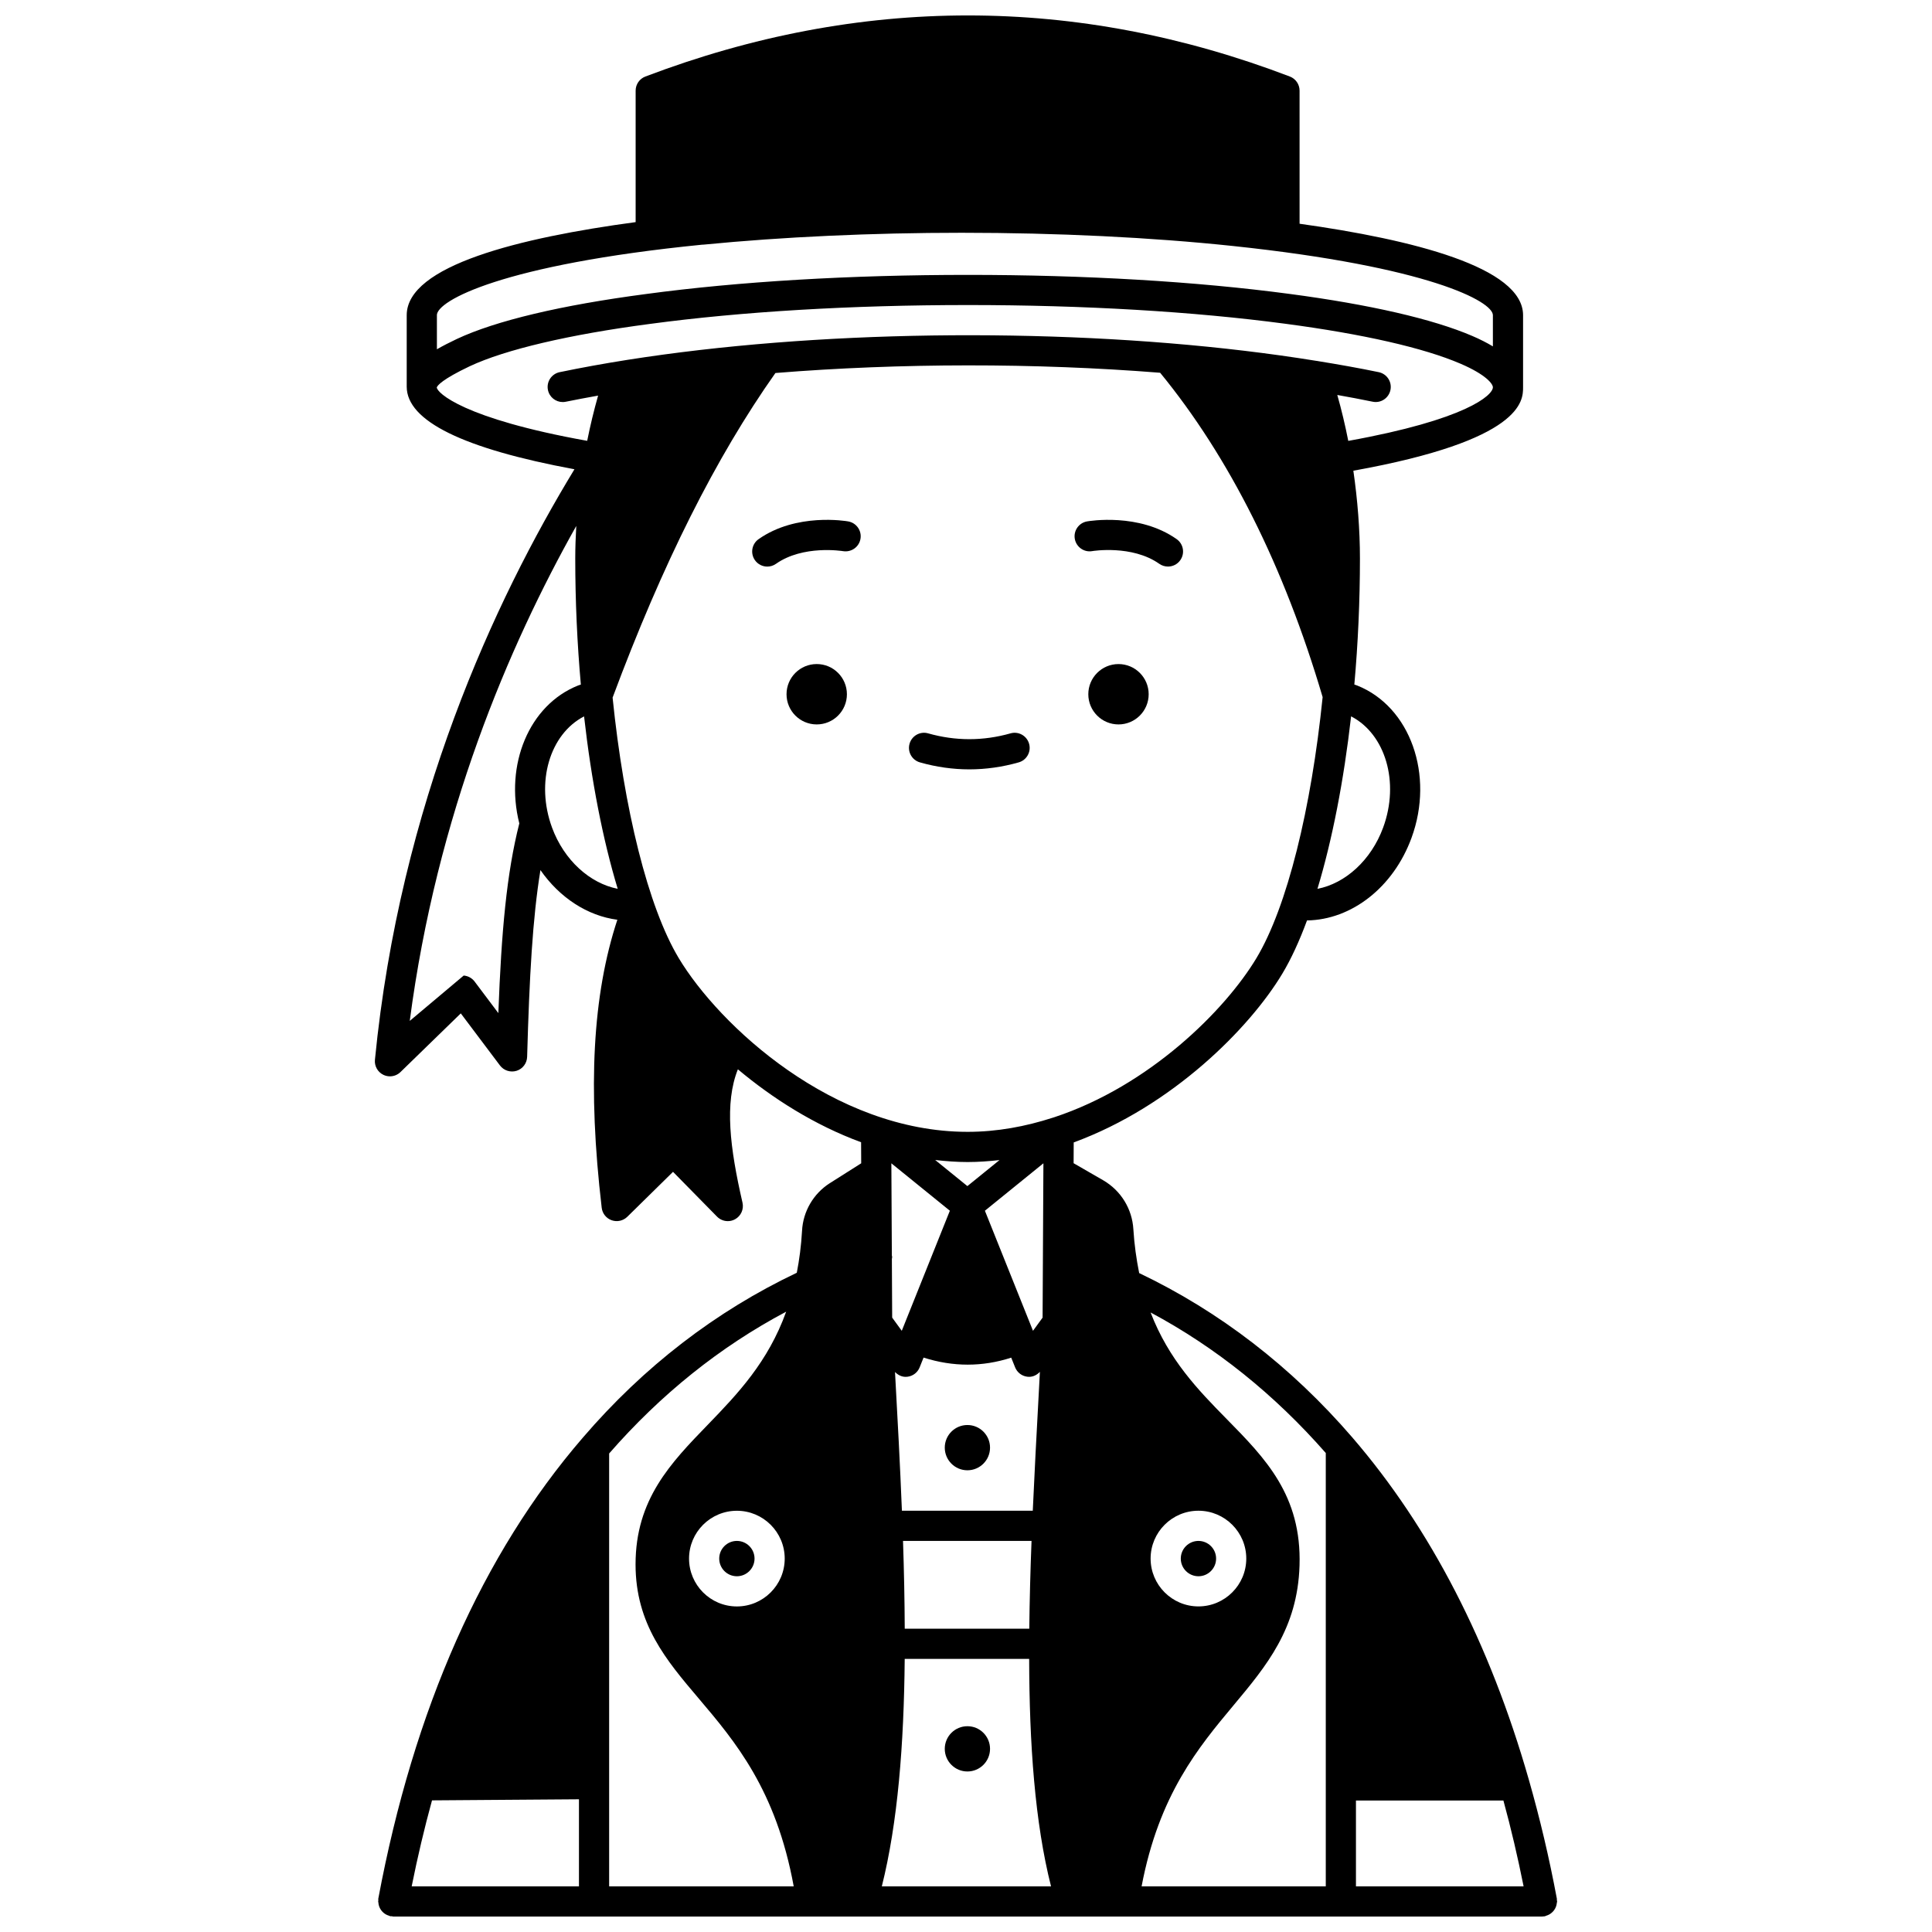 <?xml version="1.0" encoding="UTF-8"?>
<!-- Uploaded to: ICON Repo, www.iconrepo.com, Generator: ICON Repo Mixer Tools -->
<svg width="800px" height="800px" version="1.1" viewBox="144 144 512 512" xmlns="http://www.w3.org/2000/svg">
 <defs>
  <clipPath id="a">
   <path d="m243 148.09h314v503.81h-314z"/>
  </clipPath>
 </defs>
 <path d="m448.41 327.98c0 4.418-3.582 8-7.996 8-4.418 0-8-3.582-8-8 0-4.414 3.582-7.996 8-7.996 4.414 0 7.996 3.582 7.996 7.996"/>
 <path d="m432.07 282.18c-2.168 0.383-3.613 2.449-3.238 4.617 0.375 2.172 2.457 3.641 4.617 3.254 0.109-0.023 10.551-1.723 17.773 3.363 0.699 0.492 1.504 0.73 2.301 0.73 1.254 0 2.496-0.586 3.269-1.695 1.273-1.805 0.84-4.301-0.965-5.574-9.98-7.031-23.207-4.793-23.758-4.695z"/>
 <path d="m360.44 319.98c-4.418 0-8 3.578-8 8 0 4.418 3.578 8 8 8 4.418 0 8-3.578 8-8-0.004-4.418-3.582-8-8-8z"/>
 <path d="m368.79 282.18c-0.555-0.102-13.773-2.336-23.758 4.703-1.805 1.273-2.238 3.766-0.965 5.574 0.781 1.105 2.016 1.695 3.269 1.695 0.797 0 1.602-0.238 2.301-0.73 7.172-5.055 17.523-3.402 17.77-3.363 2.172 0.359 4.242-1.07 4.625-3.246 0.387-2.172-1.066-4.246-3.242-4.633z"/>
 <path d="m411.79 338.35c-7.254 2.051-14.574 2.051-21.816 0-2.117-0.617-4.336 0.629-4.934 2.754-0.605 2.125 0.633 4.336 2.754 4.934 4.332 1.23 8.734 1.852 13.086 1.852 4.348 0 8.75-0.621 13.086-1.852 2.125-0.602 3.359-2.812 2.754-4.934-0.598-2.125-2.816-3.371-4.93-2.754z"/>
 <g clip-path="url(#a)">
  <path d="m556.58 647.54c-0.012-0.125 0.027-0.242 0.004-0.367-2.035-10.895-4.512-21.332-7.375-31.352-0.031-0.082-0.035-0.172-0.07-0.25-10.344-36.137-25.996-66.547-46.766-90.641-16.207-18.797-35.215-33.41-56.48-43.551-0.734-3.68-1.289-7.555-1.539-11.625-0.32-5.375-3.281-10.211-7.949-12.941l-7.887-4.551 0.027-5.508c26.082-9.566 46.637-30.301 55.289-44.727 2.336-3.894 4.523-8.648 6.539-14.102 11.785-0.172 22.863-8.734 27.684-21.852 6.133-16.676-0.328-34.805-14.391-40.406-0.238-0.098-0.504-0.172-0.75-0.262 0.969-10.836 1.484-22.094 1.484-33.418 0-7.559-0.625-15.504-1.746-23.242 44.961-8.086 44.977-18.586 44.977-22.105v-19.117c0-12.688-29.266-20.035-59.227-24.23l-0.004-35.273c0-1.66-1.023-3.144-2.57-3.738-56.527-21.582-113.99-21.59-170.8 0-1.551 0.586-2.578 2.078-2.578 3.738v34.844c-30.676 4.121-60.668 11.508-60.668 24.664v18.945c0 9.07 14.953 16.426 44.453 21.887-21.117 34.723-46.23 88.699-52.875 156.49-0.164 1.672 0.73 3.262 2.246 3.996 0.551 0.266 1.148 0.395 1.73 0.395 1.02 0 2.027-0.391 2.793-1.133l15.984-15.551 10.387 13.809c1.02 1.352 2.793 1.91 4.41 1.406 1.621-0.516 2.734-2 2.785-3.699 0.605-21.246 1.438-36.719 3.527-49.488 5.094 7.32 12.465 12.125 20.383 13.16-6.574 19.922-7.883 44.395-4.148 76.328 0.176 1.516 1.203 2.801 2.644 3.309 1.441 0.504 3.043 0.152 4.137-0.918l12.121-11.914 11.66 11.867c0.773 0.785 1.809 1.195 2.856 1.195 0.656 0 1.316-0.16 1.918-0.492 1.57-0.859 2.375-2.66 1.977-4.402-3.359-14.617-4.789-26.418-1.223-35.34 9.195 7.707 20.281 14.773 32.652 19.328l0.027 5.578-8.367 5.301c-4.312 2.766-7.047 7.477-7.309 12.582-0.227 4.008-0.723 7.691-1.391 11.129-21.445 10.18-40.543 24.863-56.742 43.742l-0.004 0.004c-26.543 30.781-44.762 71.871-54.16 122.12-0.031 0.18 0.016 0.344 0.008 0.52-0.004 0.074-0.043 0.145-0.043 0.219 0 0.094 0.043 0.164 0.051 0.258 0.023 0.375 0.094 0.727 0.215 1.07 0.055 0.156 0.121 0.305 0.195 0.449 0.152 0.301 0.328 0.562 0.547 0.816 0.129 0.148 0.266 0.281 0.41 0.406 0.223 0.191 0.457 0.348 0.723 0.488 0.219 0.117 0.445 0.203 0.688 0.277 0.141 0.043 0.25 0.133 0.395 0.16 0.125 0.02 0.234-0.02 0.355-0.008 0.141 0.016 0.266 0.082 0.41 0.082h304.45 0.004c0.238 0 0.484-0.023 0.73-0.062 0.148-0.027 0.266-0.121 0.402-0.164 0.262-0.078 0.5-0.168 0.73-0.297 0.227-0.125 0.43-0.262 0.629-0.426 0.199-0.164 0.371-0.332 0.535-0.527 0.164-0.199 0.301-0.402 0.426-0.629 0.121-0.219 0.219-0.445 0.297-0.688 0.082-0.258 0.129-0.512 0.16-0.785 0.016-0.145 0.082-0.273 0.082-0.418 0.004-0.129-0.055-0.238-0.066-0.367zm-259.15-3.633h-44.332c1.574-7.84 3.371-15.441 5.391-22.793l38.941-0.285zm8 0v-114.72c13.664-15.672 29.402-28.293 46.914-37.578-4.805 13.344-12.859 21.785-20.742 29.93-9.859 10.18-19.172 19.801-19.172 37.031 0 15.812 8.109 25.379 16.699 35.5 9.664 11.395 20.543 24.242 25.215 49.84h-48.914zm46.527-86.863c0 6.992-5.688 12.68-12.676 12.68-6.992 0-12.676-5.691-12.676-12.68 0-6.992 5.688-12.676 12.676-12.676 6.992 0 12.676 5.684 12.676 12.676zm158.59-193.73c-3.191 8.68-10.043 14.816-17.41 16.238 3.91-12.926 6.981-28.625 8.918-45.711 9.066 4.68 12.922 17.438 8.492 29.473zm-250.77-135.79c0-3.809 17.273-13.395 70.262-18.676 0.133 0 0.301-0.008 0.43-0.02 20.996-2.055 44.648-3.141 68.395-3.141 25.309 0 50.141 1.211 71.801 3.496 52.105 5.504 68.965 14.73 68.965 18.34v8.27c-1.574-0.945-3.363-1.863-5.414-2.742-10.395-4.481-27.168-8.344-48.52-11.168-24.68-3.293-54.121-5.035-85.148-5.035-31.211 0-60.742 1.75-85.379 5.074-22.484 2.957-39.801 7.074-50.109 11.914-1.82 0.863-3.609 1.766-5.277 2.727v-9.039zm-0.027 19.137c0.199-0.527 1.453-2.137 8.727-5.598 9.414-4.418 26.363-8.406 47.742-11.219 24.305-3.269 53.465-5.004 84.324-5.004 30.68 0 59.758 1.719 84.094 4.961 20.637 2.734 36.684 6.398 46.414 10.586 6.785 2.914 8.578 5.359 8.578 6.246 0 2.098-7.07 8.578-38.324 14.207-0.828-4.199-1.797-8.266-2.91-12.168 3.164 0.57 6.32 1.148 9.355 1.781 2.164 0.465 4.277-0.934 4.731-3.094 0.453-2.164-0.938-4.277-3.098-4.731-5.168-1.074-10.582-2.031-16.105-2.93-0.164-0.027-0.32-0.07-0.488-0.074-12.285-1.988-25.328-3.543-38.855-4.656-0.043-0.004-0.082-0.008-0.133-0.012-54.129-4.438-115.36-1.902-161.49 7.672-2.164 0.449-3.551 2.566-3.102 4.731 0.391 1.891 2.055 3.188 3.91 3.188 0.27 0 0.543-0.027 0.816-0.082 2.781-0.574 5.68-1.102 8.566-1.625-1.109 3.91-2.074 7.902-2.891 11.984-32.887-5.887-39.836-12.766-39.863-14.164zm21.871 115.55c-3.367 13.27-4.734 28.566-5.555 50.273l-6.293-8.371c-0.691-0.914-1.742-1.492-2.887-1.582l-14.297 12.02c7.137-54.594 26.234-99.363 44.129-131.17-0.16 2.883-0.27 5.754-0.27 8.605 0 11.328 0.516 22.59 1.484 33.43-0.242 0.09-0.504 0.156-0.738 0.25-12.996 5.168-19.48 21.02-15.574 36.543zm8.672 1.102c-4.422-12.031-0.574-24.785 8.492-29.465 1.93 17.078 5.004 32.777 8.914 45.695-7.348-1.438-14.219-7.555-17.406-16.23zm87.398 280.59c4.238-16.906 5.863-37.641 6.066-60.281h32.98c0.051 22.555 1.512 43.367 5.797 60.281zm5.324-99.539c-0.488-12.148-1.145-24.484-1.828-36.773 0.75 0.777 1.73 1.289 2.816 1.289 0.164 0 0.332-0.012 0.496-0.031 1.445-0.18 2.676-1.129 3.215-2.481l1.039-2.594c3.906 1.246 7.812 1.871 11.699 1.871 3.867 0 7.715-0.617 11.531-1.852l1.031 2.57c0.539 1.352 1.773 2.301 3.215 2.481 0.168 0.02 0.332 0.031 0.496 0.031 1.102 0 2.098-0.523 2.856-1.324-0.121 2.215-0.23 4.418-0.352 6.637-0.543 10.047-1.086 20.152-1.535 30.172h-34.68zm34.352 7.996c-0.305 7.871-0.512 15.641-0.598 23.262h-33.004c-0.035-7.606-0.191-15.371-0.457-23.262zm0.387-55.684-12.746-31.82 15.504-12.57-0.215 40.898zm-17.387-38.348-8.535-6.918c2.832 0.324 5.688 0.543 8.594 0.543 2.856 0 5.668-0.211 8.453-0.523zm-4.644 6.527-12.746 31.82-2.543-3.496-0.082-15.555c0.023-0.176 0.074-0.34 0.074-0.52 0-0.145-0.066-0.266-0.078-0.402l-0.129-24.41zm27.219-24.637c-7.152 2.312-14.691 3.731-22.52 3.731-35.645 0-65.867-28.246-76.555-46.047-8.141-13.57-14.516-39.566-17.523-69.031 13.242-35.535 27.375-63.688 43.148-86.02 33.145-2.676 68.828-2.695 101.96-0.066 18.32 22.352 32.809 51.238 43.059 85.957-3.004 29.516-9.387 55.574-17.539 69.164-8.293 13.82-28.387 33.871-53.617 42.184-0.137 0.039-0.277 0.07-0.414 0.129zm72.402 203.68h-48.809c4.606-24.293 15.078-36.848 24.379-47.992 8.719-10.438 16.949-20.301 17.473-36.984 0.594-18.637-9.078-28.461-19.312-38.871-7.59-7.719-15.348-15.727-20.156-28.234 17.262 9.23 32.832 21.734 46.426 37.246zm-46.422-86.863c0-6.992 5.688-12.676 12.676-12.676 6.992 0 12.676 5.688 12.676 12.676 0 6.992-5.688 12.68-12.676 12.68-6.988 0-12.676-5.691-12.676-12.68zm54.418 86.863v-22.742h39.078c2.012 7.336 3.781 14.93 5.352 22.742z"/>
 </g>
 <path d="m334.6 557.04c0 2.582 2.098 4.684 4.68 4.684s4.68-2.098 4.68-4.684c0-2.582-2.098-4.68-4.68-4.68-2.578 0-4.68 2.094-4.68 4.68z"/>
 <path d="m466.28 557.04c0-2.582-2.098-4.68-4.68-4.68-2.578 0-4.68 2.094-4.68 4.68 0 2.582 2.098 4.684 4.68 4.684 2.582 0 4.68-2.106 4.68-4.684z"/>
 <path d="m406.37 527.64c0 3.312-2.684 6-5.996 6s-6-2.688-6-6 2.688-5.996 6-5.996 5.996 2.684 5.996 5.996"/>
 <path d="m406.37 607.46c0 3.312-2.684 6-5.996 6s-6-2.688-6-6 2.688-5.996 6-5.996 5.996 2.684 5.996 5.996"/>
</svg>